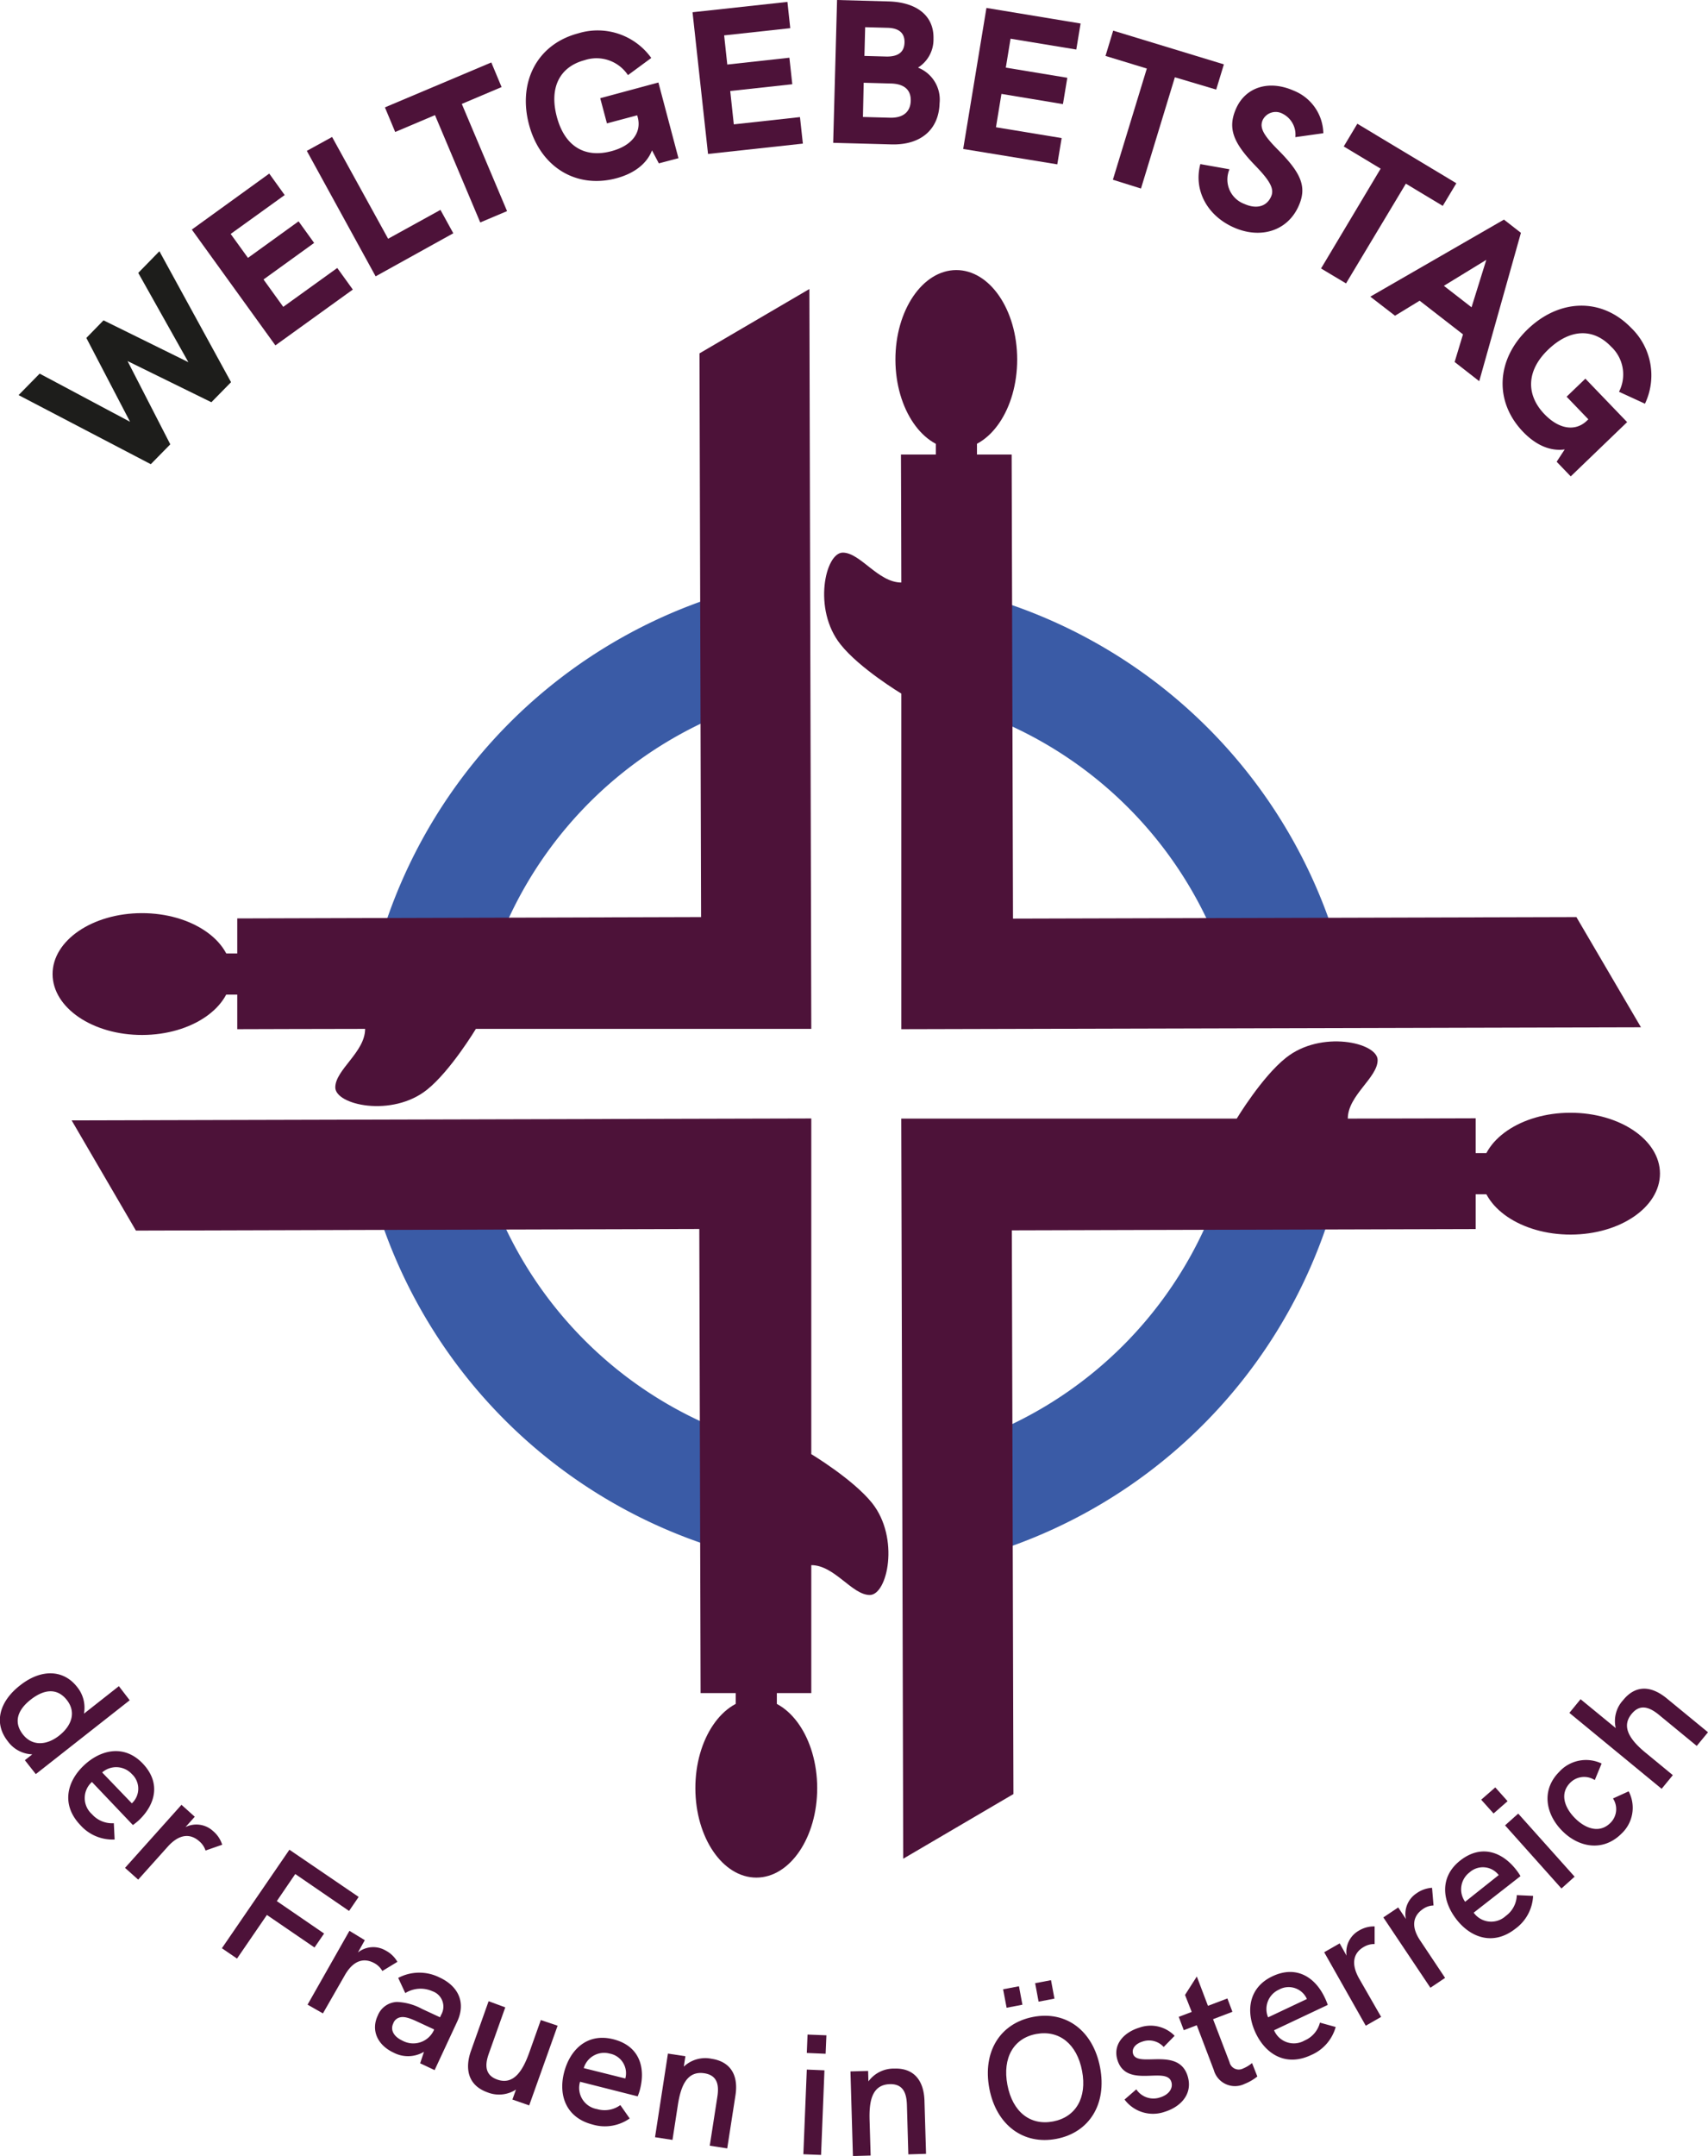 <svg xmlns="http://www.w3.org/2000/svg" id="Ebene_1" data-name="Ebene 1" viewBox="0 0 277.73 350.38"><defs><style>.cls-1{fill:#3a5ba6;}.cls-2{fill:#4d1239;}.cls-3{fill:#1d1d1b;}</style></defs><title>WGT-Logo-Wimpel1_rgb-pfade-web_2023-09-19</title><path class="cls-1" d="M360.29,290.66a65.61,65.61,0,0,1,45.62-47.16V224.59a83.92,83.92,0,0,0-64.39,66.11Z" transform="translate(-281.68 -129.79)"></path><path class="cls-1" d="M407.22,364.88a65.62,65.62,0,0,1-47.15-45.62H341.16a83.92,83.92,0,0,0,66.11,64.39Z" transform="translate(-281.68 -129.79)"></path><path class="cls-1" d="M481.55,318a65.6,65.6,0,0,1-45.62,47.15V384a83.91,83.91,0,0,0,64.39-66.11Z" transform="translate(-281.68 -129.79)"></path><path class="cls-1" d="M434.61,243.74a65.59,65.59,0,0,1,47.16,45.62h18.91A83.91,83.91,0,0,0,434.57,225Z" transform="translate(-281.68 -129.79)"></path><path class="cls-2" d="M319.32,288.06c0,5.47-6.47,9.91-14.51,9.93s-14.56-4.41-14.58-9.88,6.48-9.91,14.51-9.92,14.56,4.4,14.58,9.87" transform="translate(-281.68 -129.79)"></path><path class="cls-2" d="M413.29,176.76,413.6,297H359.06s-4.1,6.81-7.95,9.89c-5.68,4.53-14.91,2.49-14.91-.38s4.85-5.73,4.85-9.51c-5.32,0-20.79.05-20.79.05v-18l75.42-.22-.26-91.61Z" transform="translate(-281.68 -129.79)"></path><rect class="cls-2" x="35.26" y="154.95" width="5.33" height="6.69"></rect><path class="cls-2" d="M404.63,405.85c5.47,0,9.91,6.47,9.93,14.5s-4.41,14.57-9.88,14.58-9.91-6.47-9.93-14.5,4.41-14.56,9.88-14.58" transform="translate(-281.68 -129.79)"></path><path class="cls-2" d="M293.33,311.87l120.27-.31v54.55s6.81,4.1,9.89,7.95C428,379.74,426,389,423.11,389s-5.73-4.85-9.51-4.85c0,5.32,0,20.79,0,20.79h-18l-.21-75.42-91.61.26Z" transform="translate(-281.68 -129.79)"></path><rect class="cls-2" x="401.99" y="402.22" width="5.33" height="6.69" transform="translate(-282.59 680.43) rotate(-90)"></rect><path class="cls-2" d="M522.52,320.55c0-5.47,6.47-9.91,14.5-9.92s14.57,4.4,14.58,9.87-6.47,9.91-14.5,9.93-14.56-4.41-14.58-9.88" transform="translate(-281.68 -129.79)"></path><path class="cls-2" d="M428.55,431.86l-.32-120.28h54.55s4.1-6.8,8-9.88c5.68-4.54,14.91-2.5,14.91.37s-4.85,5.74-4.85,9.51c5.32,0,20.79-.05,20.79-.05v18l-75.42.21.26,91.61Z" transform="translate(-281.68 -129.79)"></path><rect class="cls-2" x="519.57" y="317.18" width="5.33" height="6.69" transform="translate(762.79 511.27) rotate(-180)"></rect><path class="cls-2" d="M437.21,202.77c-5.47,0-9.91-6.48-9.93-14.51s4.41-14.56,9.88-14.58,9.91,6.47,9.92,14.51-4.4,14.55-9.87,14.58" transform="translate(-281.68 -129.79)"></path><path class="cls-2" d="M548.51,296.74l-120.27.31V242.51s-6.81-4.1-9.89-8c-4.54-5.68-2.49-14.91.37-14.91s5.74,4.86,9.52,4.86c0-5.33-.06-20.8-.06-20.8h18l.22,75.42,91.61-.25Z" transform="translate(-281.68 -129.79)"></path><rect class="cls-2" x="434.52" y="199.7" width="5.33" height="6.69" transform="translate(358.56 -363.93) rotate(90)"></rect><path class="cls-3" d="M284.7,194l3.43-3.49,14.7,7.83-7.11-13.63,2.79-2.86,13.8,6.8-8.15-14.51,3.44-3.52,11.65,21.28-3.2,3.26-13.63-6.69L309.37,202l-3.17,3.23Z" transform="translate(-281.68 -129.79)"></path><path class="cls-2" d="M312.87,167.1,325.46,158l2.51,3.49-8.78,6.32L322,171.7l8.23-5.94,2.53,3.51-8.23,5.94,3.21,4.45,8.78-6.32,2.53,3.51-12.59,9.07Z" transform="translate(-281.68 -129.79)"></path><path class="cls-2" d="M331.57,154.31l4.11-2.26,9.11,16.54,8.51-4.69,2.09,3.8-12.63,7Z" transform="translate(-281.68 -129.79)"></path><path class="cls-2" d="M352.41,148.5l-6.47,2.74-1.67-4,17.3-7.3,1.67,4-6.47,2.74,7.36,17.42-4.36,1.84Z" transform="translate(-281.68 -129.79)"></path><path class="cls-2" d="M388.74,143.2,392,155.5l-3.19.84-1.11-2.11c-.88,2.26-3,3.78-5.79,4.53-6.56,1.75-12.38-1.84-14.21-8.72s1.28-13.06,8-14.83a10.73,10.73,0,0,1,11.88,4L383.79,142a6.14,6.14,0,0,0-7.05-2.43c-4,1.06-5.79,4.4-4.52,9.19,1.33,5,4.72,6.71,8.87,5.6,3.47-.92,4.92-3.13,4.29-5.51l-.09-.32-4.92,1.31-1.09-4.09Z" transform="translate(-281.68 -129.79)"></path><path class="cls-2" d="M394.29,131.78l15.43-1.68.46,4.27-10.75,1.17.51,4.74,10.1-1.11.47,4.31-10.09,1.1L401,150l10.76-1.18.47,4.31-15.42,1.68Z" transform="translate(-281.68 -129.79)"></path><path class="cls-2" d="M417.79,129.79l8.35.23c4.7.13,7.43,2.4,7.33,6.06a5.38,5.38,0,0,1-2.52,4.7,5.58,5.58,0,0,1,3.51,5.79c-.12,4.3-3.08,6.81-7.81,6.69l-9.49-.26Zm8.61,19.13c2.19.06,3.32-1,3.37-2.74.06-2.2-1.62-2.78-3.22-2.82l-4.43-.12L422,148.8Zm-.5-9.94c1.8,0,2.82-.69,2.86-2.29s-1-2.33-2.73-2.38l-3.67-.1-.12,4.67Z" transform="translate(-281.68 -129.79)"></path><path class="cls-2" d="M442.08,131.08l15.31,2.53-.7,4.23L446,136.08l-.77,4.7,10,1.65-.71,4.28-10-1.66-.89,5.42,10.68,1.76-.71,4.27L438.3,154Z" transform="translate(-281.68 -129.79)"></path><path class="cls-2" d="M468.16,140.93l-6.72-2.05,1.25-4.11,18,5.48-1.25,4.1-6.72-2-5.51,18.08L462.64,159Z" transform="translate(-281.68 -129.79)"></path><path class="cls-2" d="M476.86,156.46l4.74.84a4.23,4.23,0,0,0,2.44,5.64c1.86.83,3.57.5,4.33-1.21.54-1.21-.12-2.49-2.55-5-3.67-3.78-4.55-6.14-3.14-9.31,1.54-3.47,5.33-4.69,9.38-2.89a7.63,7.63,0,0,1,4.8,6.91l-4.55.64a3.79,3.79,0,0,0-2.06-3.8,2.35,2.35,0,0,0-3.24,1c-.54,1.22,0,2.39,2.62,5,3.75,3.78,4.55,6,3.21,9-1.82,4.08-6.23,5.39-10.55,3.47S475.74,160.7,476.86,156.46Z" transform="translate(-281.68 -129.79)"></path><path class="cls-2" d="M506.18,157.2l-6-3.61,2.21-3.69,16.1,9.67-2.21,3.68-6-3.61-9.73,16.21-4.06-2.43Z" transform="translate(-281.68 -129.79)"></path><path class="cls-2" d="M519.57,184.13l-7.05-5.47-4,2.44L504.5,178l21.73-12.52,2.76,2.15-6.78,24.11-4-3.12Zm1.39-4.4,2.4-7.71-6.9,4.22Z" transform="translate(-281.68 -129.79)"></path><path class="cls-2" d="M546.26,198.39l-9.17,8.82-2.29-2.38,1.31-2c-2.41.33-4.74-.75-6.77-2.86-4.71-4.9-4.39-11.73.75-16.67s12-5.2,16.82-.23a10.71,10.71,0,0,1,2.25,12.33l-4.22-1.94a6.17,6.17,0,0,0-1.3-7.35c-2.86-3-6.65-2.93-10.23.51s-3.58,7.37-.6,10.47c2.49,2.59,5.13,2.78,6.9,1.08l.24-.24-3.53-3.67,3.05-2.93Z" transform="translate(-281.68 -129.79)"></path><path class="cls-2" d="M302.77,406.11l-15.27,12-1.78-2.26,1.21-.95a5.12,5.12,0,0,1-4-2.15c-2.36-3-1.28-6.49,2-9.05,3.48-2.75,7.07-2.56,9.25.2a5.32,5.32,0,0,1,1.15,4.39l5.68-4.47Zm-11.48,5.75c2.06-1.62,2.81-3.82,1.26-5.79s-3.66-1.8-5.88-.06-2.78,3.73-1.26,5.66S289.27,413.45,291.29,411.86Z" transform="translate(-281.68 -129.79)"></path><path class="cls-2" d="M303.29,426.39l-6.66-7a3.5,3.5,0,0,0,0,5.23,4.37,4.37,0,0,0,3.56,1.47l.13,2.65a7,7,0,0,1-5.58-2.35c-3.14-3.29-2.18-7.06.55-9.66s6.59-3.51,9.61-.33,2,6.69-.61,9.18A10.56,10.56,0,0,1,303.29,426.39Zm-.17-3.53,0,0a3.24,3.24,0,0,0,0-4.76,3.47,3.47,0,0,0-4.83-.26Z" transform="translate(-281.68 -129.79)"></path><path class="cls-2" d="M317.81,429.59l-2.71.94a3.28,3.28,0,0,0-1-1.49c-1.53-1.37-3.34-1.16-5.16.88l-4.79,5.34-2.14-1.91,9.18-10.25,2.16,1.94-1.51,1.68a4,4,0,0,1,4.5.66A4.73,4.73,0,0,1,317.81,429.59Z" transform="translate(-281.68 -129.79)"></path><path class="cls-2" d="M328.74,430.4,340,438.07l-1.56,2.28-8.75-6-3,4.4,7.69,5.27-1.56,2.27L325.08,441l-4.86,7.09-2.46-1.68Z" transform="translate(-281.68 -129.79)"></path><path class="cls-2" d="M346.3,448.62l-2.45,1.49a3.26,3.26,0,0,0-1.25-1.25c-1.79-1-3.51-.43-4.86,1.95L334.19,457l-2.5-1.42,6.81-12L341,445.1l-1.12,2a4,4,0,0,1,4.54-.3A4.69,4.69,0,0,1,346.3,448.62Z" transform="translate(-281.68 -129.79)"></path><path class="cls-2" d="M356,458.38l-3.65,7.84L350,465.11l.62-1.87a5.07,5.07,0,0,1-4.95.13c-2.65-1.24-3.68-3.66-2.57-6a3.5,3.5,0,0,1,3.13-2.23,9.3,9.3,0,0,1,4.09,1.14l2.91,1.35.2-.43a2.64,2.64,0,0,0-1.43-3.8,4.7,4.7,0,0,0-4.42.3l-1.15-2.47a7.34,7.34,0,0,1,6.66-.1C356.32,452.6,357.45,455.34,356,458.38Zm-3.76,1.26,0-.05-2.61-1.21c-1.44-.68-2.23-.89-2.89-.74a1.53,1.53,0,0,0-1.12,1c-.5,1.06.08,2.13,1.5,2.79A3.69,3.69,0,0,0,352.27,459.64Z" transform="translate(-281.68 -129.79)"></path><path class="cls-2" d="M372.35,459l-4.62,12.95L365,471l.58-1.62a5.08,5.08,0,0,1-4.66.44c-3.15-1.13-3.69-3.84-2.65-6.75l2.86-8.05,2.71,1-2.62,7.36c-.47,1.31-1.11,3.51,1.31,4.37,2.81,1,4.26-1.73,5.22-4.41l1.87-5.26Z" transform="translate(-281.68 -129.79)"></path><path class="cls-2" d="M385.37,470.48,376,468.11a3.49,3.49,0,0,0,2.76,4.44,4.35,4.35,0,0,0,3.79-.65l1.52,2.17a7,7,0,0,1-6,1c-4.4-1.12-5.6-4.81-4.67-8.46s3.71-6.49,8-5.41,5.25,4.61,4.36,8.1A8.7,8.7,0,0,1,385.37,470.48Zm-2-2.9v-.05a3.24,3.24,0,0,0-2.55-4,3.46,3.46,0,0,0-4.22,2.36Z" transform="translate(-281.68 -129.79)"></path><path class="cls-2" d="M401.27,470.31l-1.34,8.63-2.84-.44,1.23-7.92c.25-1.59.23-3.49-2.11-3.85-2.93-.45-3.86,2.28-4.31,5.18l-.87,5.65-2.84-.44,2.1-13.59,2.84.43-.26,1.69a5.09,5.09,0,0,1,4.55-1.27C400.42,464.84,401.79,467,401.27,470.31Z" transform="translate(-281.68 -129.79)"></path><path class="cls-2" d="M412.87,466.13l2.87.12L415.19,480l-2.88-.11Zm.12-5.69,3.07.12-.13,3-3.06-.13Z" transform="translate(-281.68 -129.79)"></path><path class="cls-2" d="M432,471.09l.26,8.73-2.88.09-.23-8c-.05-1.62-.41-3.48-2.78-3.41-3,.09-3.38,2.95-3.29,5.88l.17,5.72-2.88.08-.4-13.75,2.87-.08.05,1.7a5.09,5.09,0,0,1,4.24-2.08C430.13,465.87,431.86,467.72,432,471.09Z" transform="translate(-281.68 -129.79)"></path><path class="cls-2" d="M442.55,469.21c-1.13-6,1.76-10.61,7.13-11.64s9.74,2.24,10.88,8.21-1.76,10.59-7.11,11.61S443.69,475.16,442.55,469.21Zm2.24-16.13,2.58-.49.56,3-2.57.49Zm12.84,13.26c-.84-4.38-3.72-6.67-7.42-6s-5.56,3.87-4.72,8.28,3.73,6.65,7.43,5.94S458.46,470.7,457.63,466.34ZM450,452.09l2.58-.49.56,3-2.58.49Z" transform="translate(-281.68 -129.79)"></path><path class="cls-2" d="M464.54,471l1.91-1.66a3.34,3.34,0,0,0,3.84,1.32c1.58-.48,2.15-1.58,1.86-2.52-.8-2.64-7.33,1.2-8.78-3.61-.74-2.45,1-4.43,3.58-5.22a5.44,5.44,0,0,1,5.73,1.33l-1.78,1.82a3.2,3.2,0,0,0-3.39-.9c-1.23.37-1.83,1.17-1.59,2,.72,2.37,7.41-1.22,8.88,3.64.89,2.93-1.19,5-3.7,5.78A5.77,5.77,0,0,1,464.54,471Z" transform="translate(-281.68 -129.79)"></path><path class="cls-2" d="M486.13,467.25a8,8,0,0,1-2.08,1.21,3.57,3.57,0,0,1-5-2.26l-2.77-7.28-2.11.81-.82-2.17,2.11-.8L474.37,454l1.92-3,1.81,4.77,3.16-1.2.82,2.17-3.15,1.2,2.68,7a1.54,1.54,0,0,0,2.23,1,5.48,5.48,0,0,0,1.43-.87Z" transform="translate(-281.68 -129.79)"></path><path class="cls-2" d="M497.58,455.62l-8.73,4.12a3.49,3.49,0,0,0,4.95,1.67,4.33,4.33,0,0,0,2.51-2.91l2.56.71a7,7,0,0,1-4,4.56c-4.12,1.94-7.38-.16-9-3.56s-1.25-7.37,2.71-9.24,7,.23,8.52,3.48A9.79,9.79,0,0,1,497.58,455.62Zm-3.41-.95,0-.05a3.24,3.24,0,0,0-4.53-1.48,3.46,3.46,0,0,0-1.76,4.5Z" transform="translate(-281.68 -129.79)"></path><path class="cls-2" d="M505.2,442.86l0,2.87a3.28,3.28,0,0,0-1.71.44c-1.79,1-2.15,2.8-.8,5.18l3.57,6.22-2.5,1.43L497,447.06l2.52-1.44,1.12,2a4,4,0,0,1,2-4.07A4.73,4.73,0,0,1,505.2,442.86Z" transform="translate(-281.68 -129.79)"></path><path class="cls-2" d="M514.54,436.59l.24,2.87a3.11,3.11,0,0,0-1.68.55c-1.72,1.15-2,2.95-.44,5.22l4,6-2.39,1.6-7.65-11.43,2.42-1.62,1.25,1.88a4,4,0,0,1,1.76-4.2A4.78,4.78,0,0,1,514.54,436.59Z" transform="translate(-281.68 -129.79)"></path><path class="cls-2" d="M528.92,434.69l-7.61,5.94a3.5,3.5,0,0,0,5.21.54,4.33,4.33,0,0,0,1.8-3.39l2.65.12a7,7,0,0,1-2.88,5.34c-3.58,2.8-7.24,1.47-9.56-1.49s-2.85-6.91.61-9.61,6.86-1.33,9.07,1.51A9.09,9.09,0,0,1,528.92,434.69Zm-3.54-.17,0,0a3.24,3.24,0,0,0-4.74-.44,3.46,3.46,0,0,0-.72,4.78Z" transform="translate(-281.68 -129.79)"></path><path class="cls-2" d="M522.53,422.27l2.29-2,2,2.24-2.28,2Zm3.88,4.17,2.14-1.91,9.17,10.25-2.14,1.92Z" transform="translate(-281.68 -129.79)"></path><path class="cls-2" d="M535.77,427.4c-2.59-2.54-3.65-6.52-.57-9.64a5.9,5.9,0,0,1,6.91-1.37L541,419.08a3.19,3.19,0,0,0-4,.44c-1.77,1.79-.88,4.11.83,5.8s4,2.49,5.77.66a3.14,3.14,0,0,0,.36-3.91l2.55-1.16a5.75,5.75,0,0,1-1.12,6.83C542.34,430.82,538.39,430,535.77,427.4Z" transform="translate(-281.68 -129.79)"></path><path class="cls-2" d="M552.66,405.77l6.75,5.54-1.83,2.22-6.18-5.08c-1.86-1.52-3.25-1.54-4.41-.12-1.49,1.81-.78,3.8,2.24,6.28l4.46,3.67-1.82,2.22-15-12.34,1.82-2.22,5.72,4.69a5,5,0,0,1,1.2-4.54C547.52,403.72,550,403.61,552.66,405.77Z" transform="translate(-281.68 -129.79)"></path></svg>